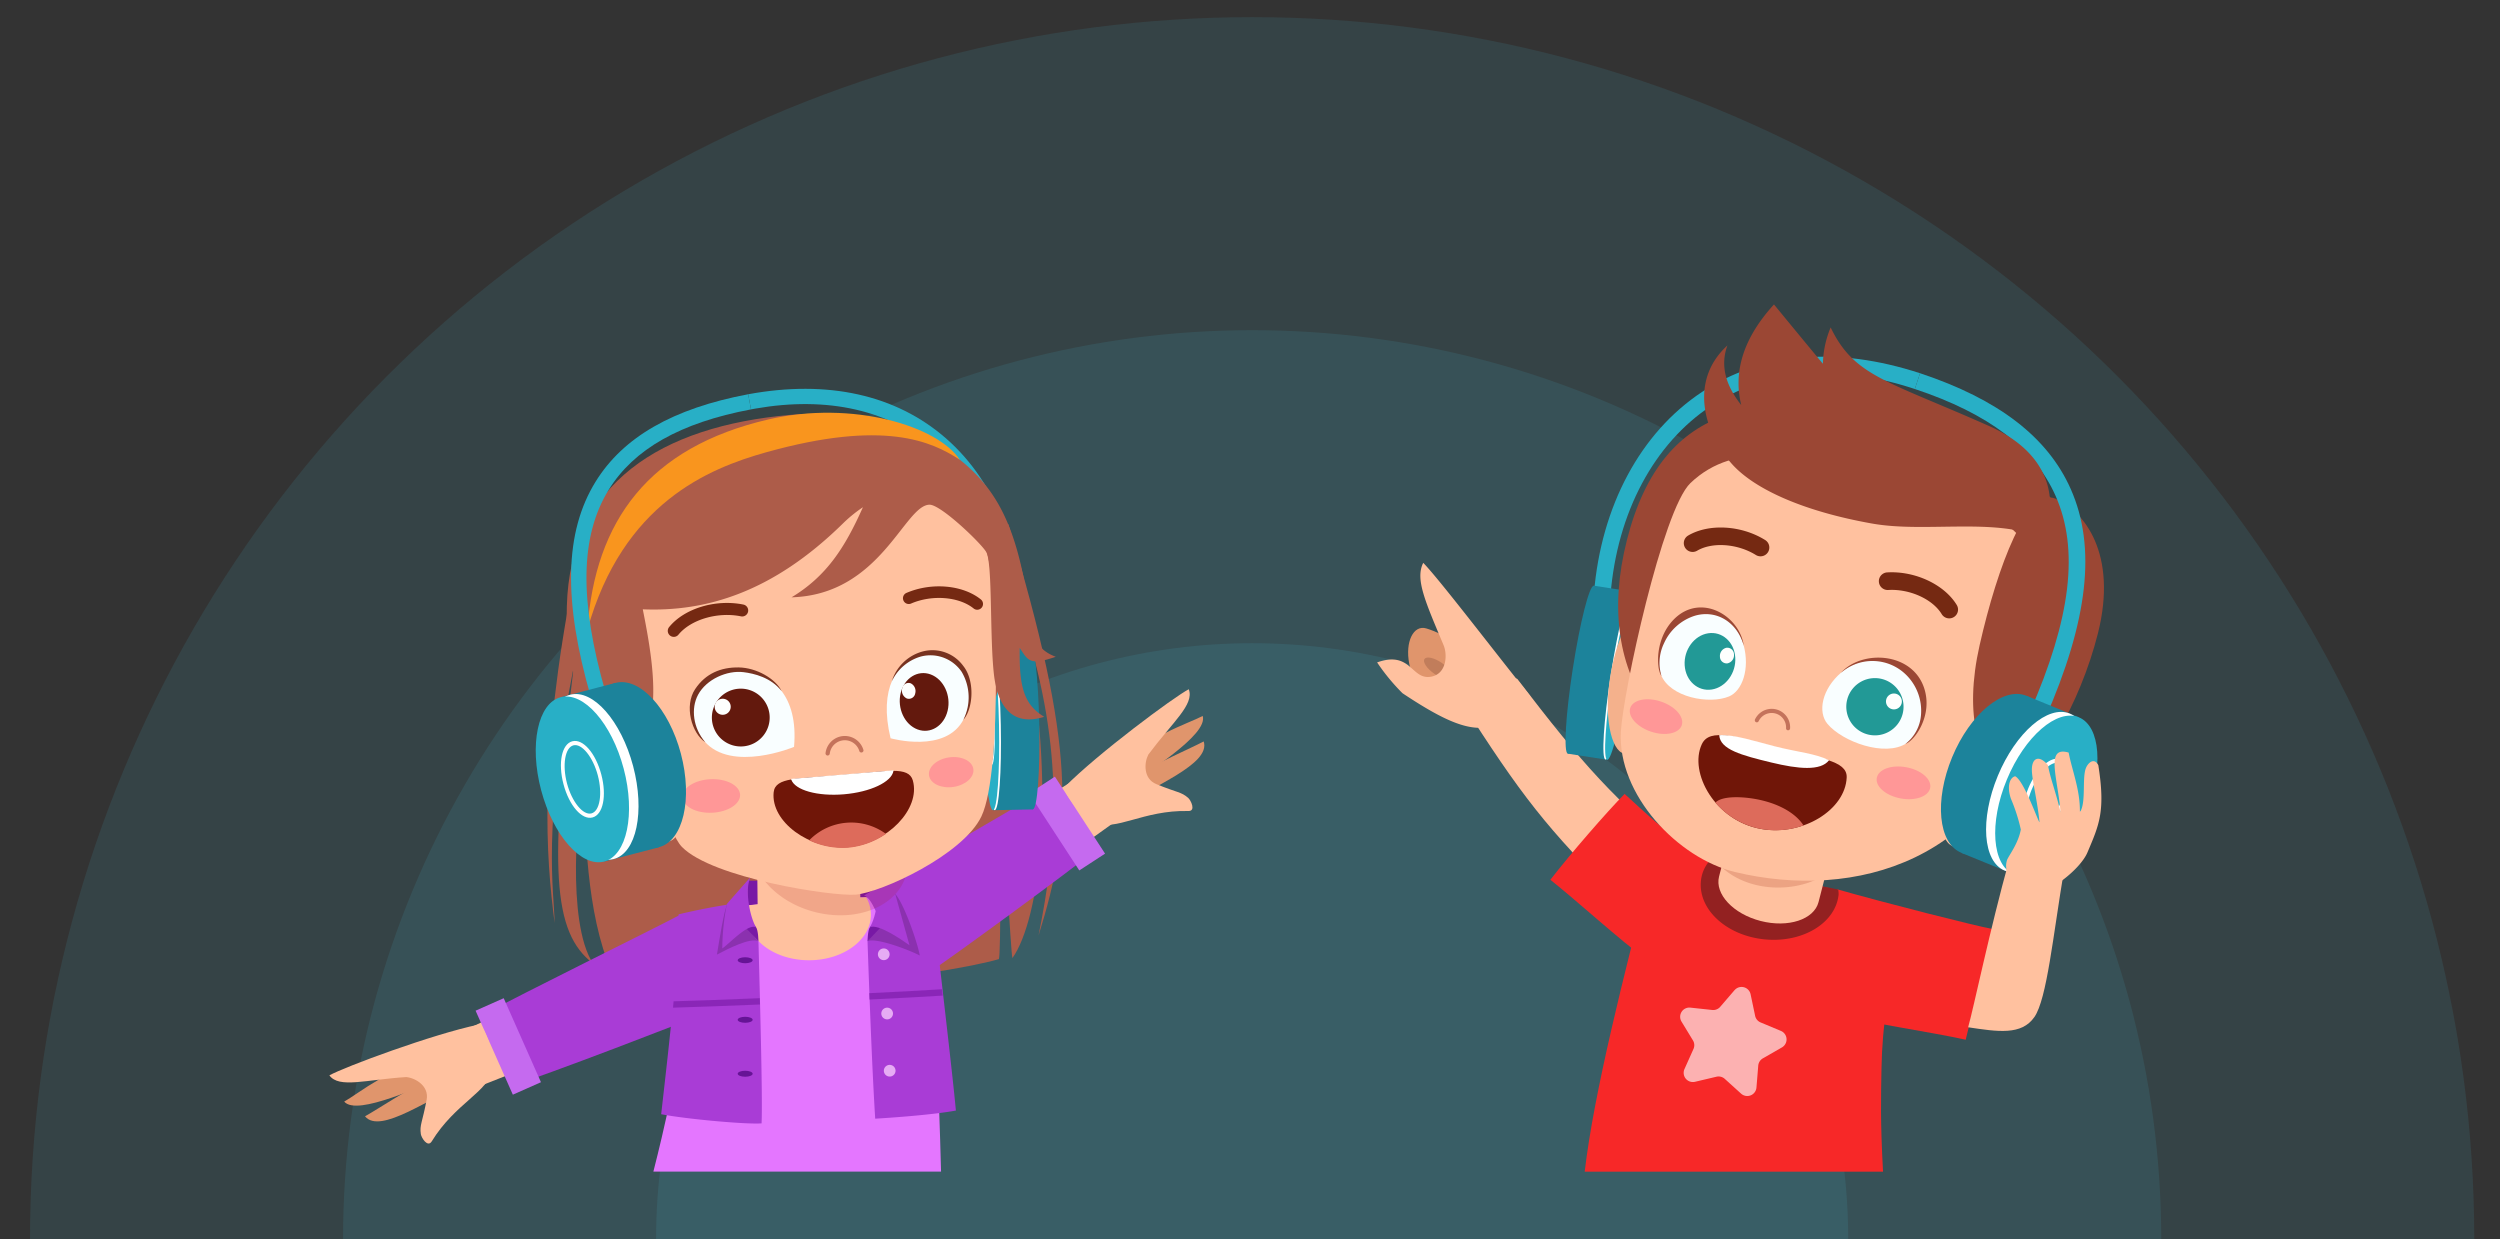 <svg xmlns="http://www.w3.org/2000/svg" viewBox="0 0 583 289" width="583" height="289"><rect x="0" y="0" width="583" height="289" fill="#333333" stroke="none"/><g id="detskoto-waves" clip-path="url(#clip-detskoto-waves)"><g id="Mask_Group_95" data-name="Mask Group 95" transform="translate(9498 -12071)" clip-path="url(#clipPath)"><circle id="Ellipse_249" data-name="Ellipse 249" cx="285" cy="285" r="285" transform="translate(-9491 12075)" fill="#4cd4f2" opacity="0.1"></circle><circle id="Ellipse_250" data-name="Ellipse 250" cx="212" cy="212" r="212" transform="translate(-9418 12148)" fill="#4cd4f2" opacity="0.1"></circle><circle id="Ellipse_251" data-name="Ellipse 251" cx="139" cy="139" r="139" transform="translate(-9345 12221)" fill="#4cd4f2" opacity="0.1"></circle></g><g id="Group_618" data-name="Group 618" transform="translate(76.811 90.674)"><path id="Path_662" data-name="Path 662" d="M315.813,298.849c8.145-25.992,8.613-43.916-7.021-95.933l-101.257,11.8c-8.42,42.981-6.529,65.963-4.559,81.19-.12-7.331-2.989-22.329,4.47-59.847-5.784,47.114-4.978,62.023,4.481,69.276-6.345-9.6-3.482-37.631-2.315-41.22.673,9.966.527,29.1,6.681,43.235,17.33,8.853,76.773.927,90.282-3.023.515-1.23.3-29.316.412-33.21.866,1.281,2.355,31.73,2.743,32.974,6.406-9.027,10.49-39.546,2.789-77.811,9.469,29.863,7.577,51.475,3.295,72.572" transform="translate(-150.448 -171.337)" fill="#ad5c49"></path><rect id="Rectangle_1625" data-name="Rectangle 1625" width="36.138" height="10.335" transform="translate(97.473 114.701)" fill="#7819a5"></rect><path id="Path_663" data-name="Path 663" d="M116.666,608.024c-1.486.566-5.836-11.84-4.383-12.5,21.723-9.847,48.177-23.744,53.436-26.989L172,584.58c-12.629,5.442-35.7,15.969-55.333,23.443" transform="translate(-83.703 -444.605)" fill="#ffc19f"></path><path id="Path_664" data-name="Path 664" d="M140.175,587.414c2.915,5.115,5.632,11.229,7.88,16.043,5.5-1.55,42.338-15.649,42.846-16.105,9.094-8.181-5.6-19.246-4.576-23.376-5.49,2.949-36.636,18.252-46.15,23.439" transform="translate(-104.769 -441.197)" fill="#a93cd6"></path><rect id="Rectangle_1626" data-name="Rectangle 1626" width="7.176" height="21.43" transform="translate(34.095 145.016) rotate(-23.918)" fill="#c56aef"></rect><path id="Path_665" data-name="Path 665" d="M32.9,717.822c3.48-1.946,8.36-5.427,18.437-10.655,1.151-.6,5.485,3.019,4.241,3.452-7.226,2.515-19.1,11.6-22.678,7.2" transform="translate(-24.592 -548.172)" fill="#e0956c"></path><path id="Path_666" data-name="Path 666" d="M13.675,704.869c3.481-1.947,10.876-8.278,21.579-10.495,1.32-.273,5.08,3.637,3.836,4.071-7.226,2.515-22.385,9.978-25.415,6.424" transform="translate(-10.221 -538.649)" fill="#e0956c"></path><path id="Path_667" data-name="Path 667" d="M0,676.692c3.481-1.946,24.1-9.617,34.8-11.834,1.32-.273,4.376,8.772,3.093,10.5-.588,5.057-8.516,7.748-14.019,16.726-.95,1.551-2.424-.853-2.545-1.69-.312-2.157.354-2.712,1.354-7.995.609-3.219-2.586-5.1-4.763-5.306-9.4.594-15.674,2.7-17.919-.4" transform="translate(0 -516.594)" fill="#ffc19f"></path><path id="Path_668" data-name="Path 668" d="M556.323,440.686c1.284-.938-6.752-11.343-8.1-10.483-20.089,12.857-46.15,27.476-51.737,30.12l10.038,14c11.442-7.629,32.833-21.243,49.8-33.641" transform="translate(-371.083 -341.176)" fill="#ffc19f"></path><path id="Path_669" data-name="Path 669" d="M366.178,611.083c-.464-17.881-1.721-55.749-4.2-63.794-13.1-.993-40.572,1.083-51.5,3.324-1.424,14.447-6.087,39.738-11.388,60.471Z" transform="translate(-223.537 -428.535)" fill="#e476ff"></path><path id="Path_670" data-name="Path 670" d="M538.448,442.878c2.7,5.231,6.351,10.84,9.164,15.346-4.3,3.77-36.181,26.988-36.84,27.165-11.814,3.172-13.09-15.181-17.114-16.568,5.463-3,35.26-20.788,44.79-25.943" transform="translate(-368.967 -350.687)" fill="#a93cd6"></path><rect id="Rectangle_1627" data-name="Rectangle 1627" width="7.176" height="21.43" transform="matrix(0.838, -0.546, 0.546, 0.838, 163.176, 94.355)" fill="#c56aef"></rect><path id="Path_671" data-name="Path 671" d="M414.519,551.361a8.224,8.224,0,0,0-1.11-4.075c-8.874.207-19.137.936-27.446,1.876a7.949,7.949,0,0,0-.318,2.2c0,5.864,6.463,10.618,14.437,10.618s14.437-4.754,14.437-10.618" transform="translate(-288.236 -428.723)" fill="#ffc19f"></path><path id="Path_672" data-name="Path 672" d="M498.637,593.27c2.833-.162,13.2-.853,18.814-1.893-.847-9.4-4.25-37.49-5.731-51.614-1.566-.006-4.067-.107-9.792.015a36.952,36.952,0,0,1-5.083,12.1c.4,11.455,1.028,29.076,1.791,41.39" transform="translate(-371.35 -423.068)" fill="#a93cd6"></path><path id="Path_673" data-name="Path 673" d="M325.489,551.988a147.665,147.665,0,0,0-15.079,2.8c-.645,16.708-1.824,26.825-4.075,46.611,5.715,1.124,19.946,2.416,23.412,2.135.278-5.759-.392-29.4-.729-42.478-3.359-3.208-3.561-8.856-3.529-9.063" transform="translate(-228.959 -432.238)" fill="#a93cd6"></path><path id="Path_674" data-name="Path 674" d="M418.615,484.929l.213,19.622c.045,4.218-5.28,7.7-11.9,7.77s-12.015-3.292-12.06-7.51l-.213-19.622Z" transform="translate(-294.974 -382.117)" fill="#ffc19f"></path><g id="Group_587" data-name="Group 587" transform="translate(125.496 116.711)" opacity="0.18"><g id="Group_586" data-name="Group 586" transform="translate(0)"><g id="Group_585" data-name="Group 585" clip-path="url(#clipPath-2)"><path id="Path_675" data-name="Path 675" d="M509.03,555.4c-.471-2.785-3.527-11.8-5.682-14.332a26.857,26.857,0,0,1-3.521-1.116c1.791,2.635-.556,6.748-2.98,12.1,1.926-.89,9.568,1.97,12.184,3.346" transform="translate(-496.846 -539.955)"></path></g></g></g><path id="Path_676" data-name="Path 676" d="M496.846,566.612l4.849-5.1-1.164-2.081s-2.179,2.729-3.129,3.933c-.513.65-.556,3.25-.556,3.25" transform="translate(-371.35 -437.799)" fill="#7819a5"></path><path id="Path_677" data-name="Path 677" d="M508.276,544.551c-.847-2.928-2.85-10.382-3.527-12.7,0,0-4.153-2.939-4.448-3.21,1.474,2.671.228,9.282-1.254,11.709,1.926-.89,7.364,2.89,9.229,4.2" transform="translate(-372.995 -414.79)" fill="#a93cd6"></path><g id="Group_590" data-name="Group 590" transform="translate(90.377 116.711)" opacity="0.18"><g id="Group_589" data-name="Group 589" transform="translate(0)"><g id="Group_588" data-name="Group 588" clip-path="url(#clipPath-3)"><path id="Path_678" data-name="Path 678" d="M357.808,555.184c.471-2.785,1.619-10.366,2.479-11.916,0,0,3.928-3.042,4.223-3.313-1.791,2.635.555,6.748,2.98,12.1-1.926-.89-7.067,1.751-9.681,3.127" transform="translate(-357.808 -539.955)"></path></g></g></g><path id="Path_679" data-name="Path 679" d="M381.789,566.612l-4.849-5.1,1.164-2.081s2.179,2.729,3.129,3.933c.513.65.556,3.25.556,3.25" transform="translate(-281.73 -437.799)" fill="#7819a5"></path><path id="Path_680" data-name="Path 680" d="M362.75,545.294a54.993,54.993,0,0,1,1.079-10.387s5.25-5.992,5.544-6.263c-1.475,2.671-.229,9.282,1.254,11.709-1.926-.89-6.011,3.633-7.877,4.941" transform="translate(-271.124 -414.79)" fill="#a93cd6"></path><g id="Group_593" data-name="Group 593" transform="translate(98.428 102.812)" opacity="0.16"><g id="Group_592" data-name="Group 592" transform="translate(0)"><g id="Group_591" data-name="Group 591" clip-path="url(#clipPath-4)"><path id="Path_681" data-name="Path 681" d="M425.791,495.3a9.844,9.844,0,0,0,.239-2.891,282.382,282.382,0,0,0-35.478-7.485,8.673,8.673,0,0,0-.539,1.182c-1.9,7.411,4.561,15.476,14.441,18.015s19.433-1.41,21.337-8.822" transform="translate(-389.68 -484.929)" fill="#a31414"></path></g></g></g><g id="Group_596" data-name="Group 596" transform="translate(80.138 140.013)" opacity="0.62"><g id="Group_595" data-name="Group 595" transform="translate(0)"><g id="Group_594" data-name="Group 594" clip-path="url(#clipPath-5)"><path id="Path_682" data-name="Path 682" d="M515.4,632.209c-3.462.228-9.635.561-16.968.922.019.494.037.987.056,1.487,7.389-.361,13.61-.692,17.083-.919-.057-.5-.114-.993-.171-1.491" transform="translate(-452.676 -632.209)" fill="#7819a5"></path><path id="Path_683" data-name="Path 683" d="M317.271,642.687c4.756-.124,12.088-.4,20.275-.738q-.019-.743-.037-1.479c-8.074.338-15.355.609-20.109.728-.042.5-.084.992-.129,1.489" transform="translate(-317.271 -638.383)" fill="#7819a5"></path></g></g></g><path id="Path_684" data-name="Path 684" d="M380.461,603.37c0,.388-.781.7-1.745.7s-1.745-.315-1.745-.7.781-.7,1.745-.7,1.745.315,1.745.7" transform="translate(-281.753 -470.114)" fill="#661496"></path><path id="Path_685" data-name="Path 685" d="M380.461,658.338c0,.389-.781.7-1.745.7s-1.745-.315-1.745-.7.781-.7,1.745-.7,1.745.315,1.745.7" transform="translate(-281.753 -511.199)" fill="#661496"></path><path id="Path_686" data-name="Path 686" d="M380.461,708.158c0,.389-.781.7-1.745.7s-1.745-.315-1.745-.7.781-.7,1.745-.7,1.745.315,1.745.7" transform="translate(-281.753 -548.435)" fill="#661496"></path><path id="Path_687" data-name="Path 687" d="M509.17,595.926a1.364,1.364,0,1,1-1.363-1.364,1.364,1.364,0,0,1,1.363,1.364" transform="translate(-378.523 -464.058)" fill="#e6abf4"></path><path id="Path_688" data-name="Path 688" d="M512.3,650.611a1.364,1.364,0,1,1-1.363-1.363,1.364,1.364,0,0,1,1.363,1.363" transform="translate(-380.863 -504.931)" fill="#e6abf4"></path><path id="Path_689" data-name="Path 689" d="M514.644,703.421a1.364,1.364,0,1,1-1.363-1.364,1.364,1.364,0,0,1,1.363,1.364" transform="translate(-382.614 -544.401)" fill="#e6abf4"></path><path id="Path_690" data-name="Path 690" d="M450.127,135.732c.989-18.919-5.32-35.779-17.314-46.262C421.1,79.234,405.182,75.75,386.654,79.157l.664,3.53q.488-.093.973-.179c16.949-2.976,31.509.357,42.161,9.666,11.159,9.751,17.024,25.561,16.09,43.373Z" transform="translate(-288.991 -77.892)" fill="#28afc6"></path><path id="Path_691" data-name="Path 691" d="M644.045,329.057c.216,10.944-.458,19.832-1.506,19.853s-2.072-8.835-2.288-19.778.458-19.832,1.506-19.853,2.072,8.834,2.288,19.778" transform="translate(-478.502 -250.834)" fill="#1c839b"></path><rect id="Rectangle_1632" data-name="Rectangle 1632" width="9.287" height="39.639" transform="matrix(1, -0.02, 0.02, 1, 153.97, 58.628)" fill="#1c839b"></rect><path id="Path_692" data-name="Path 692" d="M609.109,329.752c.216,10.944-.414,19.832-1.408,19.852s-1.974-8.837-2.19-19.78.414-19.832,1.408-19.852,1.974,8.836,2.19,19.78" transform="translate(-452.536 -251.352)" fill="#fff"></path><path id="Path_693" data-name="Path 693" d="M607.469,329.785c.216,10.944-.414,19.832-1.408,19.851s-1.974-8.836-2.19-19.78.414-19.831,1.408-19.851,1.974,8.836,2.19,19.78" transform="translate(-451.31 -251.376)" fill="#28afc6"></path><path id="Path_694" data-name="Path 694" d="M608.8,370.459c-.462.009-.9-4.02-1.005-9.174s.18-9.194.642-9.2.9,4.02,1,9.171-.18,9.2-.642,9.206m-.344-17.4c-.364.007-.6,3.77-.51,8.22s.469,8.2.834,8.2.6-3.773.509-8.223-.47-8.2-.833-8.194" transform="translate(-454.261 -282.825)" fill="#fff"></path><path id="Path_695" data-name="Path 695" d="M574.266,328.961c.424,10.1-2.5,17.794-5.52,18.077s-4.765-7.41-5.652-16.934.84-17.5,3.864-17.754c4.134-.352,6.909,7.121,7.308,16.612" transform="translate(-420.69 -253.119)" fill="#f4b18c"></path><path id="Path_696" data-name="Path 696" d="M219.162,145.862c-.959,37.191,29.3,55.937,59.009,53.526s49.239-29.893,43.314-65.552c-3.289-19.8-21.816-35.184-50.179-32.689-30.189,2.655-51.4,15.885-52.145,44.715" transform="translate(-163.788 -95.074)" fill="#ad5c49"></path><path id="Path_697" data-name="Path 697" d="M273.36,181.362c-2.217,6.209,6.2,59.083,12.9,65.951,7.108,7.285,34.994,11.573,40.522,11.125,5.921-.481,25-9.244,29.31-18.234,5.1-10.639,3.53-56.364,1.186-61.8-7.922-18.375-24.409-17.677-45.908-15.933-20.112,1.633-32.258,2.785-38.01,18.9" transform="translate(-204.042 -140.483)" fill="#ffc19f"></path><path id="Path_698" data-name="Path 698" d="M224.322,382.6c3.554,10.017,14.076,15.587,21.48,13.935s3.868-32.021-9.869-33.5c-11.44-1.231-14.952,10.151-11.611,19.565" transform="translate(-166.76 -290.94)" fill="#ffc19f"></path><path id="Path_699" data-name="Path 699" d="M260.032,408.788c.955,4.279,6.121,7.521,9.681,6.014,1.388-.588-2.3-15.479-4.578-15.286-3.852.324-6.058,4.993-5.1,9.272" transform="translate(-194.186 -318.276)" fill="#e0956c"></path><path id="Path_700" data-name="Path 700" d="M326.046,442.449c.093,2.162,3.173,3.785,6.879,3.625s6.635-2.042,6.542-4.2-3.174-3.785-6.879-3.625-6.635,2.042-6.542,4.2" transform="translate(-243.689 -347.217)" fill="#ff9797"></path><path id="Path_701" data-name="Path 701" d="M553.541,422.113c.272,1.9,2.808,3.118,5.664,2.709s4.949-2.284,4.677-4.189-2.81-3.118-5.664-2.71-4.95,2.284-4.677,4.189" transform="translate(-413.707 -331.977)" fill="#ff9797"></path><path id="Path_702" data-name="Path 702" d="M442.543,432.854c-.968-3.452-6.284-2.09-15.1-1.408-.461.036-2.253.187-2.714.229-8.8.8-14.27.344-14.647,3.909-.728,6.866,8.4,13.532,17.342,12.807l.155-.013c8.942-.779,16.823-8.876,14.959-15.524" transform="translate(-306.474 -341.511)" fill="#701608"></path><path id="Path_703" data-name="Path 703" d="M452.177,484.177l-.155.013a18.428,18.428,0,0,1-8.907-1.639l-.178-.077.133-.14a13.684,13.684,0,0,1,17.629-1.483l.155.116-.164.105a18.484,18.484,0,0,1-8.513,3.1" transform="translate(-331.056 -377.169)" fill="#dd6b5b"></path><path id="Path_704" data-name="Path 704" d="M438.552,435.674c-6.154.518-11.438-.959-12.291-3.437l-.051-.152,23.912-2.011-.024.158c-.433,2.586-5.4,4.924-11.545,5.442" transform="translate(-318.555 -341.118)" fill="#fff"></path><path id="Path_705" data-name="Path 705" d="M458.607,402.952a.5.5,0,0,0,.453-.452,3.535,3.535,0,0,1,6.9-.571.5.5,0,0,0,.965-.219,4.524,4.524,0,0,0-8.855.708.5.5,0,0,0,.452.535Z" transform="translate(-342.369 -317.439)" fill="#c4735b"></path><path id="Path_706" data-name="Path 706" d="M314.046,283.484a1.393,1.393,0,0,0,.868-.5c2.9-3.536,9.161-5.376,14.585-4.271a1.4,1.4,0,0,0,.559-2.748c-6.471-1.314-13.756.891-17.314,5.246a1.4,1.4,0,0,0,1.3,2.271" transform="translate(-233.512 -225.654)" fill="#752912"></path><path id="Path_707" data-name="Path 707" d="M546.908,265.716a1.35,1.35,0,0,0,.778-2.4c-4.222-3.4-11.525-4.035-17.364-1.515a1.351,1.351,0,0,0,1.072,2.48c4.893-2.118,11.168-1.631,14.6,1.136a1.343,1.343,0,0,0,.917.3" transform="translate(-395.761 -214.201)" fill="#752912"></path><path id="Path_708" data-name="Path 708" d="M515.471,341.848s13.013,3.716,17.106-4.551c4.987-10.074-4.636-16.894-10.3-14.93-5.245,1.818-9.627,7.747-6.8,19.481" transform="translate(-384.608 -260.363)" fill="#f9feff"></path><path id="Path_709" data-name="Path 709" d="M535.914,322.919a8.872,8.872,0,0,0-9.242-3.43,10.327,10.327,0,0,0-7.425,7.027,10.841,10.841,0,0,1,6.638-5.75,8.805,8.805,0,0,1,9.656,3.534,11.682,11.682,0,0,1,.385,11.192c2.32-2.6,2.742-9.149-.013-12.573" transform="translate(-388.092 -258.297)" fill="#773220"></path><path id="Path_710" data-name="Path 710" d="M526.792,345.015c-.847,3.541.918,7.326,3.943,8.455s6.165-.828,7.013-4.37-.918-7.327-3.944-8.455-6.165.829-7.013,4.37" transform="translate(-393.573 -274.039)" fill="#63190d"></path><path id="Path_711" data-name="Path 711" d="M528.681,350.663a2.009,2.009,0,0,0,1.094,2.346,1.5,1.5,0,0,0,1.945-1.212,2.009,2.009,0,0,0-1.093-2.346,1.5,1.5,0,0,0-1.946,1.212" transform="translate(-395.099 -280.793)" fill="#fefffe"></path><path id="Path_712" data-name="Path 712" d="M358.793,355.314s-14.526,6.067-20.9-1.307c-7.768-8.985,2.194-17.477,9.207-16.6,6.489.815,12.755,5.836,11.693,17.9" transform="translate(-250.433 -271.813)" fill="#f9feff"></path><path id="Path_713" data-name="Path 713" d="M333.952,340.188c2.466-3.722,6.093-5.141,10.165-5.087,4.163.055,8.6,2.62,10.039,5.536-2.514-3.209-6.448-4.122-8.874-4.426-3.864-.49-8.689,1.645-10.629,5.267-1.725,3.223-1.159,7.783,1.692,11.08-3.214-2.131-4.962-8.491-2.392-12.37" transform="translate(-248.676 -270.132)" fill="#773220"></path><path id="Path_714" data-name="Path 714" d="M353.418,359.509a6.74,6.74,0,1,0,8.4-4.512,6.74,6.74,0,0,0-8.4,4.512" transform="translate(-263.934 -284.789)" fill="#63190d"></path><path id="Path_715" data-name="Path 715" d="M355.815,365.358a1.87,1.87,0,1,0,2.33-1.252,1.871,1.871,0,0,0-2.33,1.252" transform="translate(-265.882 -291.753)" fill="#fefffe"></path><path id="Path_716" data-name="Path 716" d="M243.96,147.756c-3.634-.615,1.433-26.92,18.65-35.845,28.332-12.33,48.8-8.259,56.587-4.152,14.344,7.569,20.914,15.847,24.446,34.639,2.106,11.207,1.327,14.964,7.257,17.253-6.165,2.112-6.425.882-8.4-2.059-.165,9.2,1.049,13.258,5.712,16.052-7.61,2.414-10.922-2.692-11.737-9.978-.971-8.681-.32-25.254-1.7-28.291-.8-1.757-10.62-11.237-13.317-11.193-5.879.1-11.369,20.992-32.169,21.6,8.177-4.943,12.455-11.6,16.646-21.015a32.329,32.329,0,0,0-4.716,3.844c-16.348,16.034-31.9,20.576-46.623,19.968,3.094,15.477,6.162,35.16-10.348,36.63,1.583-2.176,5.33-12.886.505-20.8-1.927,1.328-.675-6.378-.8-16.658" transform="translate(-181.511 -97.16)" fill="#ad5c49"></path><path id="Path_717" data-name="Path 717" d="M238.192,150.581c1.769-25.554,14.426-42.568,42.149-49.038,19.756-4.61,39.641,1.59,44.681,9.375-6.543-4.273-17.64-9.428-45.157-1.724-13.378,3.746-33.443,11.867-41.674,41.386" transform="translate(-178.028 -94.389)" fill="#f9951e"></path><path id="Path_718" data-name="Path 718" d="M217.1,404.358c1.334,4.464,7.055,7.511,10.716,5.646,1.427-.727-3.6-16.235-6-15.859-4.059.635-6.046,5.75-4.711,10.213" transform="translate(-161.956 -314.259)" fill="#e0956c"></path><path id="Path_719" data-name="Path 719" d="M227.761,153.468l3.449-.995c-6.17-21.448-5.945-36.469.71-47.27,5.866-9.521,16.728-15.664,33.2-18.773l-.664-3.53c-17.526,3.311-29.169,9.99-35.6,20.423-7.221,11.723-7.571,27.655-1.1,50.145" transform="translate(-166.796 -81.635)" fill="#28afc6"></path><path id="Path_720" data-name="Path 720" d="M260.918,365.352c2.8,10.581.532,20.344-5.072,21.806s-12.409-5.933-15.212-16.514-.567-20.323,5.038-21.786,12.442,5.912,15.246,16.493" transform="translate(-178.95 -280.278)" fill="#1c839b"></path><path id="Path_721" data-name="Path 721" d="M236.395,387.75l-12.751,3.315L213.51,352.743,226.3,349.4Z" transform="translate(-159.58 -280.824)" fill="#1c839b"></path><path id="Path_722" data-name="Path 722" d="M219.792,376.483c2.8,10.581.779,20.28-4.537,21.666s-11.9-6.066-14.7-16.647-.767-20.283,4.548-21.669,11.885,6.069,14.689,16.65" transform="translate(-148.956 -288.494)" fill="#fff"></path><path id="Path_723" data-name="Path 723" d="M211.026,378.776c2.8,10.581.749,20.29-4.567,21.676s-11.879-6.074-14.683-16.654-.766-20.281,4.549-21.668,11.9,6.064,14.7,16.645" transform="translate(-142.396 -290.211)" fill="#28afc6"></path><path id="Path_724" data-name="Path 724" d="M221.132,420.827c-2.473.646-5.442-2.753-6.762-7.735s-.419-9.386,2.055-10.032,5.436,2.754,6.755,7.733.42,9.39-2.048,10.034m-4.457-16.82c-1.95.509-2.631,4.57-1.492,8.873s3.747,7.509,5.7,7,2.625-4.572,1.486-8.874-3.746-7.506-5.691-7" transform="translate(-159.77 -320.868)" fill="#fff"></path><path id="Path_725" data-name="Path 725" d="M749.333,403.434c-3.528,1.859-9.1,4.056-18.977,9.661-1.128.64-.456,6.245.585,5.437,6.044-4.69,20.129-9.7,18.392-15.1" transform="translate(-545.441 -321.206)" fill="#e0956c"></path><path id="Path_726" data-name="Path 726" d="M744.471,379.91c-3.528,1.859-12.866,4.614-20.553,12.384-.948.958.285,6.24,1.326,5.433,6.044-4.691,20.558-13.34,19.228-17.817" transform="translate(-540.812 -303.624)" fill="#e0956c"></path><path id="Path_727" data-name="Path 727" d="M707.666,355.244c-3.528,1.859-21.189,14.972-28.877,22.742-.948.959,4.973,8.448,7.119,8.31,4.561,2.26,11.136-2.922,21.663-2.65,1.818.047.6-2.5-.032-3.056-1.64-1.436-2.468-1.18-7.443-3.218-3.032-1.242-2.867-4.945-1.857-6.885,5.619-7.564,10.8-11.675,9.426-15.245" transform="translate(-507.26 -285.189)" fill="#ffc19f"></path></g><g id="Group_622" data-name="Group 622" transform="translate(321.143 71)"><path id="Path_728" data-name="Path 728" d="M3298.969,592.2H3229.4c2.128-18.451,9.425-46.9,14.9-68.223,4.783-3.195,15.05-2.478,27.708-.656,12.809,1.843,24.282,4.8,32.525,10.323-4.47,14.839-5.747,24.8-5.919,34.394-.124,6.931-.291,12.179.354,24.162" transform="translate(-3180.989 -389.973)" fill="#f72828"></path><path id="Path_729" data-name="Path 729" d="M3487.746,575.051c-7.354-1.681-23.823-4.091-31.557-6.16.9-9.081,1.443-28.449,1.6-28.919,11.372,3.237,32.173,8.517,36.208,9.256-1.489,6.552-4.48,18.468-6.25,25.823" transform="translate(-3350.492 -403.583)" fill="#f72828"></path><path id="Path_730" data-name="Path 730" d="M3124.827,354.52c-1.035-1.605,9.656-10.358,10.677-9.027,15.5,20.22,22.073,27.656,40.5,43.048-4.344,4.134-8.71,8.082-13.084,12.177-18.787-18.394-24.932-25.795-38.094-46.2" transform="translate(-3102.775 -258.124)" fill="#ffc19f"></path><path id="Path_731" data-name="Path 731" d="M3197.68,471.932c5.917,4.68,16.238,14.1,22.695,18.829,6.518-6.386,17.386-21.218,17.654-21.635-9.6-4.075-19.932-14.53-23.037-17.213-4.083,4.122-12.687,14.032-17.312,20.019" transform="translate(-3157.279 -337.766)" fill="#f72828"></path><path id="Path_732" data-name="Path 732" d="M3336.551,518.724a8.248,8.248,0,0,1,1.928-4.612c7.833,3.545,20.8,4.5,30.094,6.584a7.513,7.513,0,0,1,.091,1.131c-.643,6.652-8.352,11.349-17.22,10.493s-15.536-6.944-14.893-13.6" transform="translate(-3261.041 -384.254)" fill="#932121"></path><path id="Path_733" data-name="Path 733" d="M3357.86,452.865l-4.886,19.005c-1.051,4.086,3.292,8.735,9.7,10.382s12.453-.331,13.5-4.418l4.885-19.005Z" transform="translate(-3273.23 -338.478)" fill="#ffc19f"></path><g id="Group_599" data-name="Group 599" transform="translate(76.726 120.721)" opacity="0.18"><g id="Group_598" data-name="Group 598" transform="translate(0 0)"><g id="Group_597" data-name="Group 597" clip-path="url(#clipPath-6)"><path id="Path_734" data-name="Path 734" d="M3341.494,480.76a9.084,9.084,0,0,1,.4-2.637,259.686,259.686,0,0,1,33.332.863,7.88,7.88,0,0,1,.23,1.172c.125,7.035-7.376,12.873-16.755,13.039s-17.083-5.4-17.208-12.437" transform="translate(-3341.492 -477.941)" fill="#931d06"></path></g></g></g><g id="Group_602" data-name="Group 602" transform="translate(70.661 159.148)" opacity="0.64"><g id="Group_601" data-name="Group 601" transform="translate(0 0)"><g id="Group_600" data-name="Group 600" clip-path="url(#clipPath-7)"><path id="Path_735" data-name="Path 735" d="M3330.177,630.825l-3.346,3.893a2.15,2.15,0,0,1-1.86.736l-5.1-.549a2.15,2.15,0,0,0-2.066,3.255l2.668,4.385a2.147,2.147,0,0,1,.125,2l-2.1,4.685a2.15,2.15,0,0,0,2.457,2.971l5-1.183a2.149,2.149,0,0,1,1.938.5l3.806,3.444a2.15,2.15,0,0,0,3.585-1.419l.418-5.116a2.15,2.15,0,0,1,1.072-1.689l4.452-2.556a2.15,2.15,0,0,0-.242-3.847l-4.737-1.979a2.148,2.148,0,0,1-1.275-1.542l-1.055-5.023a2.15,2.15,0,0,0-3.734-.959" transform="translate(-3317.482 -630.075)" fill="#fff"></path></g></g></g><path id="Path_736" data-name="Path 736" d="M3237.925,103.444c1.67-20.377,10.849-37.5,25.188-46.982,14-9.259,31.531-10.69,50.855-4.375l-1.218,3.679q-.509-.171-1.015-.331c-17.7-5.628-33.752-4.162-46.486,4.259-13.341,8.82-21.893,24.884-23.461,44.069Z" transform="translate(-3187.359 -36.049)" fill="#28afc6"></path><path id="Path_737" data-name="Path 737" d="M3213.412,278.951c-1.677,10.817-2.2,19.716-1.16,19.877s3.233-8.479,4.91-19.3,2.2-19.715,1.161-19.876-3.234,8.479-4.91,19.3" transform="translate(-3167.772 -194.068)" fill="#1c839b"></path><rect id="Rectangle_1635" data-name="Rectangle 1635" width="39.639" height="9.287" transform="translate(44.48 104.759) rotate(-81.191)" fill="#1c839b"></rect><path id="Path_738" data-name="Path 738" d="M3248.37,284.346c-1.676,10.817-2.239,19.709-1.257,19.862s3.137-8.494,4.813-19.31,2.239-19.709,1.257-19.862-3.137,8.493-4.813,19.31" transform="translate(-3193.865 -198.09)" fill="#fff"></path><path id="Path_739" data-name="Path 739" d="M3249.992,284.6c-1.677,10.817-2.24,19.709-1.257,19.862s3.138-8.494,4.813-19.31,2.239-19.709,1.256-19.862-3.137,8.493-4.812,19.31" transform="translate(-3195.076 -198.278)" fill="#28afc6"></path><path id="Path_740" data-name="Path 740" d="M3256.538,315.832c.789-5.091,1.765-9.025,2.221-8.954s.2,4.116-.593,9.206-1.765,9.028-2.222,8.957-.195-4.116.594-9.209m.151.023c-.682,4.4-.954,8.162-.6,8.218s1.24-3.614,1.922-8.012.953-8.159.593-8.215-1.239,3.611-1.92,8.009" transform="translate(-3200.658 -229.364)" fill="#fff"></path><path id="Path_741" data-name="Path 741" d="M3251.368,294.676c-1.77,9.95.1,17.968,3.055,18.652s5.711-6.707,7.864-16.027,1.5-17.453-1.458-18.111c-4.05-.9-7.8,6.134-9.461,15.487" transform="translate(-3196.892 -208.612)" fill="#f4b18c"></path><path id="Path_742" data-name="Path 742" d="M3262.346,124.916c-8.42,33.053,9.646,53.487,40.249,61.282s56.834-1.353,65.255-34.406-12.068-46.447-42.672-54.243-54.411-5.687-62.832,27.366" transform="translate(-3204.065 -70.089)" fill="#9b4734"></path><path id="Path_743" data-name="Path 743" d="M3262.68,203.52c-.854,14.813,13.352,29.612,26.589,32.8,27.82,6.7,60.681-2.172,70.549-40.907s-9.806-44.834-36.983-51.757c-18.147-4.623-33.384-8.121-43.939,1.968-6.512,6.225-15.691,48.8-16.215,57.9" transform="translate(-3205.833 -103.971)" fill="#ffc19f"></path><path id="Path_744" data-name="Path 744" d="M3511.4,431.543c-.375,2.007-3.469,3.111-6.909,2.467s-5.924-2.793-5.548-4.8,3.47-3.111,6.908-2.467,5.924,2.793,5.548,4.8" transform="translate(-3382.419 -318.817)" fill="#ff9797"></path><path id="Path_745" data-name="Path 745" d="M3283.1,370.568c-.652,1.934-3.869,2.6-7.185,1.479s-5.477-3.592-4.824-5.526,3.87-2.6,7.185-1.479,5.477,3.593,4.825,5.527" transform="translate(-3212.059 -272.431)" fill="#ff9797"></path><path id="Path_746" data-name="Path 746" d="M3317.45,292.185c1.5,5.56-.341,10.685-3.408,11.956-4.621,1.914-13.776.219-15.867-5.055-2.024-5.11,1.712-12.3,7.9-14.082,5.417-1.561,9.919,1.8,11.376,7.182" transform="translate(-3231.977 -212.729)" fill="#f9feff"></path><path id="Path_747" data-name="Path 747" d="M3300.837,282.465c6.187-6.184,15.309-.881,16.27,6.26-1.5-5.557-6.366-8.51-11.374-7.07a11.74,11.74,0,0,0-7.226,6.4,10.473,10.473,0,0,0-.606,7.665c-1.215-1.576-1.614-8.705,2.935-13.252" transform="translate(-3231.584 -209.08)" fill="#9b4734"></path><path id="Path_748" data-name="Path 748" d="M3333.435,309.028c.234,3.621-2.218,6.967-5.475,7.473s-6.088-2.017-6.322-5.638,2.218-6.967,5.476-7.473,6.088,2.018,6.321,5.638" transform="translate(-3249.915 -226.709)" fill="#229996"></path><path id="Path_749" data-name="Path 749" d="M3357.515,318.463a1.946,1.946,0,0,1-1.52,2.073,1.566,1.566,0,0,1-1.754-1.564,1.945,1.945,0,0,1,1.519-2.074,1.567,1.567,0,0,1,1.755,1.565" transform="translate(-3274.292 -236.841)" fill="#fefffe"></path><path id="Path_750" data-name="Path 750" d="M3453.2,331.088c-4.558,3.871-5.569,9.227-3.247,12,3.5,4.177,13.47,7.813,18.447,4.507,4.822-3.2,5.11-11.352-.008-16.286-4.48-4.319-10.781-3.967-15.192-.221" transform="translate(-3344.933 -245.282)" fill="#f9feff"></path><path id="Path_751" data-name="Path 751" d="M3485.281,333.354c-2.685-8.656-14.615-9.219-19.511-3.71a11.176,11.176,0,0,1,15.128.315,11.763,11.763,0,0,1,3.593,9.412,9.429,9.429,0,0,1-3.64,6.82c2.07-.661,6.4-6.471,4.43-12.836" transform="translate(-3357.653 -243.706)" fill="#9b4734"></path><path id="Path_752" data-name="Path 752" d="M3484.209,350.929a6.675,6.675,0,1,1-7.351-5.922,6.675,6.675,0,0,1,7.351,5.922" transform="translate(-3361.485 -257.834)" fill="#229996"></path><path id="Path_753" data-name="Path 753" d="M3511.238,360.845a1.852,1.852,0,1,1-2.039-1.643,1.852,1.852,0,0,1,2.039,1.643" transform="translate(-3388.876 -268.465)" fill="#fefffe"></path><path id="Path_754" data-name="Path 754" d="M3322.545,211.588a2.048,2.048,0,0,0,1.444-.242c3.54-2.083,9.416-1.664,13.682.979a2.054,2.054,0,1,0,2.161-3.493c-5.549-3.443-13.09-3.865-17.926-1.028a2.053,2.053,0,0,0,.638,3.784" transform="translate(-3249.371 -153.916)" fill="#752912"></path><path id="Path_755" data-name="Path 755" d="M3516.678,257.927a2.053,2.053,0,0,0,2.356-3.029c-2.906-4.79-9.741-7.991-16.271-7.6a2.054,2.054,0,0,0,.246,4.1c5.014-.308,10.386,2.119,12.512,5.629a2.05,2.05,0,0,0,1.157.9" transform="translate(-3383.859 -184.81)" fill="#752912"></path><path id="Path_756" data-name="Path 756" d="M3386.784,376.495a.472.472,0,0,0,.547-.267,3.364,3.364,0,0,1,6.389,1.616.47.47,0,1,0,.936.1,4.3,4.3,0,0,0-8.188-2.1.472.472,0,0,0,.241.621Z" transform="translate(-3298.352 -279.06)" fill="#c4735b"></path><path id="Path_757" data-name="Path 757" d="M3589.474,212.687c-3.7,16.337-.306,28.189,6.585,29.923s16.921-16.469,21.01-32.712c4.683-18.6-3.249-28.549-9.88-31.413-6.524-2.817-13.514,15.633-17.715,34.2" transform="translate(-3448.978 -133.188)" fill="#9b4734"></path><path id="Path_758" data-name="Path 758" d="M3587.061,393.28c-5.865,9.653-18.018,13.172-25.364,9.852s2.9-34.153,17.515-32.72c12.169,1.194,13.361,13.8,7.85,22.868" transform="translate(-3427.528 -276.815)" fill="#ffc19f"></path><path id="Path_759" data-name="Path 759" d="M3602.047,417.4c-1.918,4.246-8,6.5-11.374,4.164-1.317-.912,5.74-15.608,8.069-14.915,3.937,1.172,5.224,6.506,3.3,10.751" transform="translate(-3450.886 -303.915)" fill="#e0956c"></path><path id="Path_760" data-name="Path 760" d="M3335.157,399.767c-3.043,6.6,3.078,17.79,13.766,19.727,9.734,1.764,19.718-4.436,20.03-12.008.166-4.02-6.677-4.52-16.121-6.912s-15.824-4.822-17.675-.807" transform="translate(-3259.448 -297.191)" fill="#701608"></path><path id="Path_761" data-name="Path 761" d="M3361.023,455.717c4.44,1.094,7.839,3.178,9.54,5.8a19.146,19.146,0,0,1-10.6.69,18.741,18.741,0,0,1-9.954-5.985c1.576-1.746,7.047-1.485,11.019-.506" transform="translate(-3271.128 -340.033)" fill="#dd6b5b"></path><path id="Path_762" data-name="Path 762" d="M3353.594,397.583c3.51-.188,8.4,1.452,13.106,2.643,5.3,1.344,9.364,1.642,12.5,3.21-1.972,2.576-7.245,2.023-13.367.549-7.069-1.7-12.049-3.066-12.238-6.4" transform="translate(-3273.811 -297.148)" fill="#fff"></path><path id="Path_763" data-name="Path 763" d="M3564.455,144.263l-3.546-1.561c9.691-22.049,11.616-38.147,6.056-50.659-4.9-11.03-15.633-19.165-32.8-24.866l1.219-3.679c18.268,6.068,29.758,14.89,35.127,26.975,6.033,13.578,4.11,30.669-6.051,53.791" transform="translate(-3408.768 -47.459)" fill="#28afc6"></path><path id="Path_764" data-name="Path 764" d="M3345.088,9.558c-1.8,4.895-.224,9.56,3.225,13.9-1.658-6.694-.373-14.706,7.633-23.46,3.647,4.448,7.524,9.155,11.406,13.833a23.086,23.086,0,0,1,1.811-8.47c5.48,11.418,13.1,12.378,36.887,22.959,16.275,7.239,15.719,19.687,12.414,26.12-11.042-4.828-27.087-1.125-39.608-3.344-15.7-2.782-27.133-7.836-32.513-13.67-6.527-7.077-10.469-19.451-1.256-27.87" transform="translate(-3263.395)" fill="#9b4734"></path><path id="Path_765" data-name="Path 765" d="M3560.906,374.317c-4.192,10.112-3.246,20.091,2.113,22.288s13.09-4.222,17.282-14.333,3.277-20.065-2.083-22.263-13.121,4.2-17.312,14.308" transform="translate(-3426.803 -268.752)" fill="#1c839b"></path><path id="Path_766" data-name="Path 766" d="M3577.31,397.94l12.194,4.989,15.162-36.624-12.231-5.017Z" transform="translate(-3441.019 -270.031)" fill="#1c839b"></path><path id="Path_767" data-name="Path 767" d="M3602.7,391.091c-4.192,10.112-3.481,19.994,1.6,22.078s12.6-4.423,16.793-14.534,3.47-20-1.613-22.083-12.59,4.427-16.781,14.539" transform="translate(-3457.958 -281.15)" fill="#fff"></path><path id="Path_768" data-name="Path 768" d="M3611.086,394.533c-4.192,10.111-3.453,20.008,1.629,22.092s12.584-4.432,16.775-14.543,3.469-20-1.613-22.081-12.6,4.421-16.792,14.533" transform="translate(-3464.232 -283.727)" fill="#28afc6"></path><path id="Path_769" data-name="Path 769" d="M3635.041,426.237c1.973-4.758,5.369-7.73,7.729-6.761s2.668,5.459.7,10.217-5.37,7.732-7.735,6.762-2.664-5.456-.689-10.217m.778.319c-1.7,4.112-1.573,8.231.287,8.994s4.877-2.065,6.582-6.177,1.571-8.227-.293-8.992-4.87,2.064-6.575,6.175" transform="translate(-3483.195 -313.385)" fill="#fff"></path><path id="Path_770" data-name="Path 770" d="M3066.616,306.921c.811,4.193,4.5,6.689,8.736,7.212s5.51-2.278,6.147-6.5c.53-3.508-6.813-7.7-10.908-8.913-2.982-.884-4.957,3.122-3.976,8.2" transform="translate(-3059.13 -223.175)" fill="#e0956c"></path><path id="Path_771" data-name="Path 771" d="M3083.415,329.764c1.751,1.205,3.562,1.615,4.044.914s-.548-2.244-2.3-3.449-3.563-1.615-4.044-.915.549,2.245,2.3,3.45" transform="translate(-3070.066 -243.636)" fill="#c17d5b"></path><path id="Path_772" data-name="Path 772" d="M3048.488,238.555c3.765,3.834,17.292,21.607,24.866,30.972.934,1.155-6.012,7.288-8.35,6.9-5.25,1.976-11.69-1.045-21.354-7.468a47.419,47.419,0,0,1-5.92-7.184c8.034-2.871,7.92,4.292,12.7,3.306,3.536-.729,3.728-5.122,2.793-7.344-4.338-10.323-6.637-15.42-4.736-19.183" transform="translate(-3037.729 -178.299)" fill="#ffc19f"></path><path id="Path_773" data-name="Path 773" d="M3605.789,514.506c.164-.979-12.582-3.027-12.848-2.07-4.458,16.015-8.241,34.3-9.555,38.941,6.939,1.04,12.463,1.927,15.452-2.39,2.925-4.225,4.338-18.942,6.951-34.481" transform="translate(-3445.56 -382.816)" fill="#ffc19f"></path><path id="Path_774" data-name="Path 774" d="M3637.015,416.724c-.846,2.339.02,7.487-1.177,9.909a1.506,1.506,0,0,1-.2.21c.048-5.189-1.83-9.626-2.624-13.785-5.569-1.659-2.488,6.069-1.885,13.956-1.073-4.722-2.355-7.762-2.939-11.024-2.185-2.611-3.977-1.627-3.73,1.663.19,2.543,1.305,7.024,1.762,11.617-.137.395-3.552-9.618-5.67-10.688-1.159.227-2.044,2.172-1,5.238a40.679,40.679,0,0,1,2.309,7.182c-.576,3.16-2.591,5.773-3.178,7.008-1.579,4.694,4.78,7.565,6.158,7.7,3.58.349,10.923-5.5,12.545-9.336,2.719-6.426,4.259-9.582,2.548-20.38-1.028-1.953-2.5-.407-2.913.731" transform="translate(-3471.75 -308.556)" fill="#ffc19f"></path></g></g></svg>